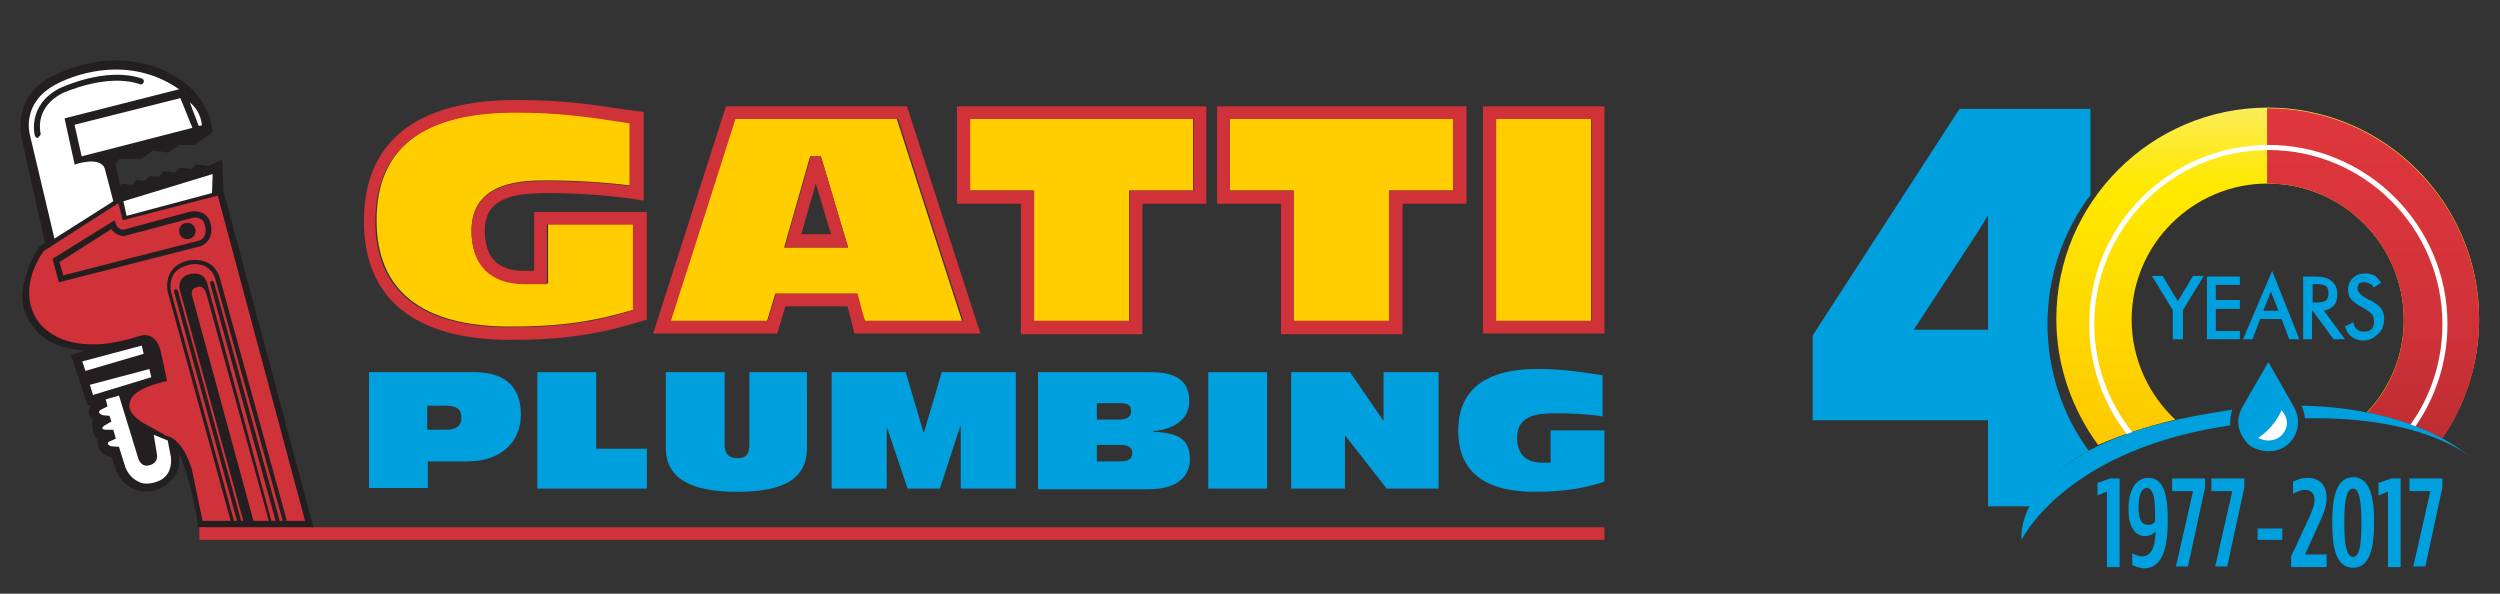 <?xml version="1.0" encoding="utf-8"?>
<!-- Generator: Adobe Illustrator 21.0.2, SVG Export Plug-In . SVG Version: 6.00 Build 0)  -->
<svg version="1.1" id="Layer_1" xmlns="http://www.w3.org/2000/svg" xmlns:xlink="http://www.w3.org/1999/xlink" x="0px" y="0px"
	 viewBox="0 0 395 93.8" style="enable-background:new 0 0 395 93.8;" xml:space="preserve">
<rect x="0" y="0" width="395" height="93.8" fill="#333333" stroke="none"/>
<style type="text/css">
	.st0{fill:#231F20;}
	.st1{fill:#D03239;}
	.st2{fill:#FFFFFF;}
	.st3{fill:#FFCD00;enable-background:new    ;}
	.st4{fill:#00A0DE;}
	.st5{fill:url(#SVGID_1_);}
	.st6{fill:url(#SVGID_2_);}
</style>
<g>
	<g>
		<g>
			<g>
				<path class="st0" d="M49.4,83.7l-17.7-0.7c0,0-1.5-10.4-4-12.8c0,0,1.1,3.1-0.1,4.7c0,0-1.7,2.8-4.9,2.3c0,0-2.5,0-3.9-3L18,72
					c0,0-1.1-0.3-1.6-0.8c0,0-0.8-0.8-0.5-1.8c0,0-0.6-0.3-0.9-1.4c0,0-0.3-1.1,0.1-1.7c0,0-1.3-1-0.5-2c0,0,0.3-0.6-0.5-0.6
					l-2.5-7.5l4.1-1.3c0,0-4.1,0.7-7.7-1.3c0,0-5.6-3.1-3.7-9.3c0,0,0.5-2.5,2.1-5l1.1-0.8L3.7,21.7c0,0-1.6-6.2,4.5-9.3
					c0,0,6-3.4,12.5-2.4c0,0,6,0.5,9.8,4.7c0,0,2.4,2.2,2.8,6.1l-2.7,1.9l-2.4,0l-1.7,1.2l-2.5-0.3l-1.7,1.3l-3.5,0L18,25.9l0.9,3.9
					l0.6-0.5l1.6,0.3l0.7-0.8l1.1,0.2l0.9-0.8l1.4,0.1l0.8-0.9l1.7,0.3l0.8-0.9l1.9,0.2l0.7-0.8l1.9,0.2l1.8-0.8l0.2,4.5L49.4,83.7z
					"/>
				<path class="st0" d="M49.7,84l-18.4-0.7l0-0.2c0-0.1-1.2-8-3.1-11.5c0.2,1.1,0.2,2.5-0.5,3.5c0,0-1.8,2.9-5.2,2.5c0,0,0,0,0,0
					c-0.1,0-2.7-0.1-4.1-3.1l-0.7-2.2c-0.3-0.1-1.2-0.4-1.6-0.8c0,0-0.9-0.9-0.6-1.9c-0.2-0.2-0.6-0.6-0.8-1.5c0,0-0.3-1,0-1.7
					c-0.5-0.5-1-1.3-0.4-2.2c0,0,0-0.1,0-0.1c0,0-0.1-0.1-0.3-0.1h-0.2l-2.6-7.9l2.2-0.7c-1.5-0.1-3.6-0.4-5.6-1.5
					c-0.1,0-5.8-3.3-3.9-9.6c0-0.1,0.5-2.6,2.2-5.1L6.2,39l0.9-0.7L3.4,21.8c0-0.1-1.6-6.4,4.7-9.7c0.1,0,6.2-3.4,12.6-2.4
					c0.2,0,6.2,0.6,10,4.8c0.1,0.1,2.4,2.3,2.9,6.2l0,0.2l-2.9,2l-2.4,0l-1.7,1.2l-2.5-0.3l-1.7,1.3l-3.5,0l-0.7,0.8l0.8,3.4
					l0.3-0.3l1.6,0.2l0.7-0.8l1.2,0.2l0.9-0.8l1.4,0.1l0.9-0.9l1.6,0.3l0.8-0.8l1.9,0.2L31,26l2,0.2l2.1-1l0.2,4.9L49.7,84z
					 M31.9,82.8L49,83.4L34.7,30.2l-0.2-4.1l-1.5,0.7l-1.8-0.2l-0.7,0.8l-1.9-0.2l-0.8,0.9l-1.7-0.3l-0.8,0.9L24,28.5L23,29.3
					l-1.1-0.2l-0.7,0.8l-1.6-0.3l-0.9,0.7l-1.1-4.5l1.1-1.3l3.6,0l1.7-1.3l2.6,0.3l1.7-1.2l2.4,0l2.5-1.7c-0.5-3.6-2.7-5.7-2.7-5.7
					c-3.7-4-9.6-4.6-9.7-4.6c-6.3-0.9-12.3,2.3-12.3,2.4c-5.8,3-4.4,9-4.4,9l3.8,16.9l-1.2,0.9c-1.6,2.4-2,4.9-2.1,4.9
					c-1.8,5.9,3.5,8.9,3.6,8.9c3.5,2,7.4,1.3,7.5,1.3l0.1,0.6L12,56.3l2.3,7c0.3,0,0.4,0.1,0.5,0.3c0.2,0.3,0.1,0.7,0.1,0.7l0,0.1
					c-0.6,0.8,0.4,1.6,0.5,1.6l0.2,0.2l-0.2,0.2c-0.3,0.4-0.2,1.2-0.1,1.4c0.3,1,0.8,1.3,0.8,1.3l0.2,0.1l-0.1,0.2
					c-0.3,0.8,0.4,1.5,0.4,1.5c0.3,0.3,1.2,0.6,1.5,0.7l0.1,0l0.8,2.4c1.3,2.7,3.6,2.8,3.6,2.8c3.1,0.4,4.7-2.2,4.7-2.2
					c1.1-1.5,0.1-4.4,0.1-4.4l0.5-0.3C30.2,72.3,31.6,81.2,31.9,82.8z"/>
			</g>
			<g>
				<path class="st1" d="M47.8,82L34.1,31.3l-15,3.9l-0.7-2.6L7,39.9c0,0-4,5.1-1.2,10c0,0,2,4.3,9.2,4.1c0,0,1.4,0.1,5.1-0.8
					l1.7-0.4c0,0,2.9-1.1,3.8,2.7l1.1,5c0,0-5.8,1-6,3.3c0,0-0.4,1.4,2.7,3.1l3.1,1.7c0,0,2.6,0.3,4.1,5.5l1.7,7.9L47.8,82z"/>
				<path class="st1" d="M48.2,82.3l-16.2,0l-1.7-8.2c-1.5-4.8-3.8-5.2-3.8-5.2l-0.1,0l-3.1-1.7c-3.3-1.7-2.9-3.3-2.8-3.5
					c0.2-2.2,4.6-3.2,5.9-3.5l-1-4.7c-0.3-1.2-0.8-1.9-1.5-2.3c-0.9-0.5-1.9-0.1-1.9-0.1l-1.7,0.5c-3.7,0.9-5.2,0.8-5.2,0.8
					c-7.3,0.2-9.4-4.1-9.5-4.3c-2.8-5,1.2-10.3,1.3-10.4l0.1-0.1l11.7-7.5l0.7,2.7l15-3.9L48.2,82.3z M32.6,81.6l14.8,0L33.8,31.7
					l-15,3.9l-0.6-2.4l-10.9,7c-0.4,0.5-3.7,5.2-1.2,9.6c0.1,0.2,2,4.2,8.9,4c0,0,1.5,0.1,5-0.8l1.7-0.4c0,0,1.2-0.5,2.4,0.2
					c0.9,0.5,1.5,1.4,1.8,2.8l1.2,5.3l-0.3,0.1c-1.5,0.3-5.6,1.3-5.7,3c0,0.1-0.3,1.3,2.5,2.8l3.1,1.6c0.4,0.1,2.8,0.8,4.3,5.7
					L32.6,81.6z"/>
			</g>
			<rect x="31.5" y="83.3" class="st1" width="222" height="2"/>
			<path class="st0" d="M9.3,44.6l-1-3.7l9.8-6.1l0.2,0.6c0.3,0.8,1,0.9,1.2,0.9l10.3-2.8c2.2-0.5,3.2,0.8,3.4,1.6
				c0.9,3-1.5,3.8-1.5,3.8L9.3,44.6z M9.4,41.4l0.6,2.1L31.5,38c0.1,0,1.5-0.6,0.8-2.6c0-0.2-0.5-1.4-2.2-0.9l-10.5,2.8l-0.1,0
				c-0.1,0-1.3-0.1-1.9-1.1L9.4,41.4z"/>
			<circle class="st0" cx="29.6" cy="36.5" r="1.3"/>
			<path class="st0" d="M36.5,82.5l-10-36.4c0,0-0.9-3.9,3.1-4.9c0,0,3.9-1,5.1,2.6l10.6,38.4l-0.6,0.2L34,44c-1-3-4.2-2.2-4.3-2.1
				c-3.4,0.8-2.7,3.9-2.7,4.1l10,36.4L36.5,82.5z"/>
			<path class="st0" d="M42.9,82.4L32.7,44.6C32,42.7,30,43.3,30,43.3c-2.1,0.5-1.6,2.5-1.6,2.5l10.1,36.7l1.6,0l-9.7-35.6
				c0,0-0.5-1.3,0.7-1.5c0,0,1-0.6,1.5,1l9.9,36L42.9,82.4z"/>
			<path class="st0" d="M37.8,82.7c-0.1,0-0.3-0.1-0.3-0.2l-10-36.4c0-0.2,0.1-0.4,0.2-0.4c0.2,0,0.4,0.1,0.4,0.2l10,36.4
				C38.1,82.5,38,82.7,37.8,82.7C37.8,82.7,37.8,82.7,37.8,82.7z"/>
			<path class="st0" d="M43.9,82.7c-0.1,0-0.3-0.1-0.3-0.2L33.2,44.8c0-0.2,0.1-0.4,0.2-0.4c0.2,0,0.4,0.1,0.4,0.2l10.4,37.7
				C44.3,82.5,44.2,82.7,43.9,82.7C43.9,82.7,43.9,82.7,43.9,82.7z"/>
			<polyline class="st2" points="11.8,19.7 28.5,15.5 30.4,20.2 12.9,24.7 11.8,19.8 			"/>
			<polygon class="st2" points="19.5,31.8 20,34.1 33.5,30.5 33.6,27.5 			"/>
			<path class="st2" d="M30,16.2l1.4,3.7l0.5-0.1C31.9,19.8,31.8,17.6,30,16.2z"/>
			<path class="st2" d="M17.9,31.8l-9.3,5.9L4.7,21.2c0,0-1.4-5,4.2-7.9c0,0,10-5.7,19.4,0.8l-18.1,4.6l1.6,7.3c0,0,4.2-1.5,4.8,0.8
				L17.9,31.8z"/>
			<path class="st0" d="M6,21.8c-0.2,0-0.4-0.1-0.5-0.4c0,0-1.3-4.8,4-7.5c0.3-0.1,7.2-3.4,12.9-1.5c0.3,0.1,0.4,0.4,0.3,0.6
				c-0.1,0.3-0.4,0.4-0.6,0.3c-5.3-1.8-12.1,1.4-12.2,1.4c-4.5,2.3-3.5,6.2-3.5,6.3c0.1,0.3-0.1,0.5-0.3,0.6C6.1,21.8,6,21.8,6,21.8
				z"/>
			<polygon class="st2" points="13,57.1 22.4,54.6 22.7,55.9 13.5,58.6 			"/>
			<polygon class="st2" points="14.2,60.8 23.6,58.3 23.9,59.6 14.7,62.4 			"/>
			<path class="st2" d="M16.7,63.1l2.1-0.6l3.1,10.1c0,0,0.5,1.3,1.7,0.9c0,0,1.4-0.2,1.2-1.7l-0.5-3.1l2.2,0.9l0.5,2.6
				c0,0,0.5,3-2.2,3.9c0,0-1.8,0.7-2.9,0c0,0-1.4-0.5-2.1-2.3l-1-3.2l-1.3-0.1c0,0-0.8-0.3-0.3-0.7l1.1-0.5l-0.4-1.4l-1.1,0
				c0,0-1.1,0-0.4-0.6l1.2-0.7l-0.3-0.9l-1.1-0.1c0,0-0.9-0.3-0.4-0.8l1.2-0.6L16.7,63.1z"/>
			<path class="st3" d="M74.5,36.4c0-7.9,8.4-7.9,12-7.9c4.3,0,9.2,0.3,13,0.8c0-1.7,0-8.5,0-9.9c-0.6-0.1-1.2-0.2-1.2-0.2
				c-6.1-0.9-10.1-1.5-16.9-1.5c-14.6,0-21.9,5.8-21.9,17.1c0,11.1,7.1,16.8,21.2,16.8c7.9,0,13.2-0.8,19.5-2.7c0-1.3,0-11.8,0-13.5
				c-1.6,0-12,0-13.6,0c0,1.6,0,9.4,0,9.4h-3.5C77.5,44.8,74.5,41.8,74.5,36.4z"/>
			<path class="st1" d="M84.4,33.4c0,0,0,7.7,0,9.4c-0.7,0-1.5,0-1.5,0c-4.3,0-6.3-2.1-6.3-6.4c0-4.9,4-5.9,10-5.9
				c4.7,0,10,0.4,13.9,1l1.2,0.2v-14l-3-0.4c-5.9-0.9-10.2-1.5-17.2-1.5c-15.7,0-24,6.6-24,19.1c0,12.3,8,18.8,23.2,18.8
				c8.3,0,14.1-0.9,20.8-3l0.7-0.2v-17H84.4z M81.4,17.8c6.9,0,10.9,0.6,16.9,1.5c0,0,0.6,0.1,1.2,0.2c0,1.3,0,8.1,0,9.9
				c-3.8-0.5-8.7-0.8-13-0.8c-3.6,0-12,0-12,7.9c0,5.4,3,8.4,8.4,8.4h3.5c0,0,0-7.7,0-9.4c1.6,0,12,0,13.6,0c0,1.7,0,12.2,0,13.5
				c-6.2,2-11.6,2.7-19.5,2.7c-14,0-21.2-5.7-21.2-16.8C59.4,23.5,66.8,17.8,81.4,17.8z"/>
			<path class="st3" d="M116.1,18.8c-0.4,1.3-9.4,29.5-10.2,31.9c2.2,0,14.1,0,15.3,0c0.3-1,1.3-4.3,1.3-4.3h12.9
				c0,0,0.8,3.3,1.1,4.3c1.3,0,13.3,0,15.5,0c-0.8-2.4-9.9-30.6-10.3-31.9C140.5,18.8,117.5,18.8,116.1,18.8z M123.9,39.1l4.1-14.4
				h0.9h0.8l4.3,14.4H123.9z"/>
			<path class="st3" d="M163.3,50.7c1.7,0,13.5,0,15.1,0c0-1.8,0-20.6,0-20.6s8.4,0,10.1,0c0-1.6,0-9.7,0-11.3c-1.9,0-33.4,0-35.3,0
				c0,1.6,0,9.7,0,11.3c1.6,0,10.1,0,10.1,0S163.3,48.9,163.3,50.7z"/>
			<path class="st1" d="M189.5,16.8h-38.3v15.4c0,0,8.4,0,10.1,0c0,1.8,0,20.6,0,20.6h19.2c0,0,0-18.7,0-20.6c1.6,0,10.1,0,10.1,0
				V16.8H189.5z M178.5,30.1c0,0,0,18.7,0,20.6c-1.7,0-13.4,0-15.1,0c0-1.8,0-20.6,0-20.6s-8.4,0-10.1,0c0-1.6,0-9.7,0-11.3
				c1.9,0,33.4,0,35.3,0c0,1.6,0,9.7,0,11.3C186.9,30.1,178.5,30.1,178.5,30.1z"/>
			<path class="st3" d="M204.4,50.7c1.7,0,13.4,0,15.1,0c0-1.8,0-20.6,0-20.6s8.4,0,10.1,0c0-1.6,0-9.7,0-11.3c-1.9,0-33.4,0-35.3,0
				c0,1.6,0,9.7,0,11.3c1.6,0,10.1,0,10.1,0S204.4,48.9,204.4,50.7z"/>
			<path class="st1" d="M230.6,16.8h-38.3v15.4c0,0,8.4,0,10.1,0c0,1.8,0,20.6,0,20.6h19.2c0,0,0-18.7,0-20.6c1.6,0,10.1,0,10.1,0
				V16.8H230.6z M219.5,30.1c0,0,0,18.7,0,20.6c-1.7,0-13.4,0-15.1,0c0-1.8,0-20.6,0-20.6s-8.4,0-10.1,0c0-1.6,0-9.7,0-11.3
				c1.9,0,33.4,0,35.3,0c0,1.6,0,9.7,0,11.3C227.9,30.1,219.5,30.1,219.5,30.1z"/>
			<path class="st3" d="M236.3,50.7c1.7,0,13.5,0,15.1,0c0-1.8,0-30,0-31.9c-1.7,0-13.5,0-15.1,0C236.3,20.6,236.3,48.8,236.3,50.7z
				"/>
			<path class="st1" d="M252.5,16.8h-18.2v35.9h19.2V16.8H252.5z M251.5,18.8c0,1.8,0,30,0,31.9c-1.7,0-13.5,0-15.1,0
				c0-1.8,0-30,0-31.9C238,18.8,249.8,18.8,251.5,18.8z"/>
			<g>
				<path class="st4" d="M58.3,58.8h16.5c6.7,0,7.5,4.1,7.5,6.8c0,3.8-2.7,7.3-8.5,7.3h-6.2v4.2h-9.3V58.8z M67.5,67.9h3
					c1.7,0,2.4-0.7,2.4-1.9c0-1.3-0.7-1.9-2.4-1.9h-3V67.9z"/>
				<path class="st4" d="M84.9,58.8h9.3v12.1h8v6.3H84.9V58.8z"/>
				<path class="st4" d="M127.5,70.8c0,5.9-5.6,6.9-11.1,6.9c-5.3,0-11.2-1.1-11.2-6.9v-12h9.3v11.5c0,1.7,1,2.1,2,2.1
					c1,0,1.9-0.3,1.9-2.1V58.8h9.1V70.8z"/>
				<path class="st4" d="M131.3,58.8h11.8l2.8,9.5h0.1l2.8-9.5h11.7v18.4h-8.7v-9.8h-0.1l-3.2,9.8h-5.1l-3.3-9.8h0v9.8h-8.7V58.8z"
					/>
				<path class="st4" d="M164,58.8h17.8c4.6,0,6.1,1.8,6.1,4.6c0,3.1-2.8,4.5-5.7,4.7v0.1c3,0.2,5.8,0.6,5.8,4.3
					c0,2.4-1.5,4.8-6.6,4.8H164V58.8z M173.3,66.3h3.5c1.4,0,1.9-0.5,1.9-1.3c0-0.9-0.4-1.3-1.7-1.3h-3.7V66.3z M173.3,72.9h3.8
					c1.4,0,1.8-0.6,1.8-1.3s-0.4-1.3-1.8-1.3h-3.8V72.9z"/>
				<path class="st4" d="M190.9,58.8h9.3v18.4h-9.3V58.8z"/>
				<path class="st4" d="M204,58.8h9.3l5.3,7.7h0v-7.7h8.7v18.4h-8.2l-6.5-8.3h-0.1v8.3H204V58.8z"/>
				<path class="st4" d="M253.5,76.1c-3.4,1.1-6.4,1.6-11.1,1.6c-7.3,0-12-2.8-12-9.6c0-7.5,5.7-9.8,12.4-9.8c4.2,0,6.5,0.4,10.4,1
					v6.5c-2.3-0.4-5.2-0.5-7.6-0.5c-2.6,0-5.9,0.3-5.9,3.8c0,2.9,1.6,4,4,4h1.3v-5.1h8.5V76.1z"/>
			</g>
			<g>
				<path class="st1" d="M143.3,16.8h-0.7h-27.9l-11.5,35.9h19.6c0,0,1-3.3,1.3-4.3c1.2,0,8.5,0,9.8,0c0.3,1,1.1,4.3,1.1,4.3h19.9
					L143.3,16.8z M135.5,46.4h-12.9c0,0-1,3.3-1.3,4.3c-1.3,0-13.1,0-15.3,0c0.8-2.4,9.8-30.6,10.2-31.9c1.4,0,24.3,0,25.7,0
					c0.4,1.3,9.5,29.5,10.3,31.9c-2.2,0-14.2,0-15.5,0C136.3,49.6,135.5,46.4,135.5,46.4z"/>
				<path class="st1" d="M129,24.7h-0.9l-4.1,14.4H134l-4.3-14.4H129z M126.6,37l2.3-8l2.4,8H126.6z"/>
			</g>
		</g>
	</g>
	<path class="st4" d="M320.7,80c1.3-2.6,4-5.9,9.3-8.8c-4.1-5.6-6.5-12.6-6.5-20c0-7.6,2.5-14.7,6.8-20.4V17.2h-20.7l-23.2,35.8
		v13.4h27.7V80H320.7z M302.3,52.2l10.1-15.4l0,0c0.6-1,1.2-1.9,1.7-2.8c0,0.5,0,1,0,1.5v16.6H302.3z"/>
	<linearGradient id="SVGID_1_" gradientUnits="userSpaceOnUse" x1="358.308" y1="70.454" x2="358.308" y2="17.166">
		<stop  offset="0" style="stop-color:#FDC800"/>
		<stop  offset="0.763" style="stop-color:#FFE900"/>
		<stop  offset="0.815" style="stop-color:#FEE90E"/>
		<stop  offset="0.913" style="stop-color:#FDEB34"/>
		<stop  offset="1" style="stop-color:#FBEC5A"/>
	</linearGradient>
	<path class="st5" d="M343.7,66.3c-4.2-3.9-6.9-9.6-6.9-15.8c0-11.9,9.7-21.5,21.5-21.5c11.9,0,21.5,9.7,21.5,21.5
		c0,5.7-2.2,10.8-5.8,14.6c5.3,1,9.2,2.7,11.9,4.1c3.6-5.3,5.8-11.8,5.8-18.8c0-18.4-15-33.4-33.4-33.4c-18.4,0-33.4,15-33.4,33.4
		c0,7.4,2.5,14.3,6.6,19.9C334.7,68.9,338.7,67.5,343.7,66.3z"/>
	<linearGradient id="SVGID_2_" gradientUnits="userSpaceOnUse" x1="374.961" y1="69.316" x2="374.961" y2="17.166">
		<stop  offset="0" style="stop-color:#BD2D32"/>
		<stop  offset="0.343" style="stop-color:#D03239"/>
		<stop  offset="0.939" style="stop-color:#DE363D"/>
		<stop  offset="1" style="stop-color:#E0373D"/>
	</linearGradient>
	<path class="st6" d="M379.8,50.6c0,5.7-2.2,10.8-5.8,14.6c5.3,1,9.2,2.7,11.9,4.1c3.6-5.3,5.8-11.8,5.8-18.8
		c0-18.4-15-33.4-33.4-33.4c0,0-0.1,0-0.1,0V29c0,0,0.1,0,0.1,0C370.2,29,379.8,38.7,379.8,50.6z"/>
	<path class="st4" d="M343.5,53.3V49l-3.1-5.1h1l2.5,4.3l2.5-4.3h1l-3.1,5.1v4.3H343.5z"/>
	<path class="st4" d="M344.7,53.6h-1.4V49l-3.3-5.4h1.7l2.4,4l2.4-4h1.7l-3.3,5.4V53.6z M343.8,53h0.3v-4.1l2.9-4.7h-0.3l-2.7,4.6
		l-2.7-4.6h-0.3l2.9,4.7V53z"/>
	<path class="st4" d="M349,53.3v-9.4h4.6v0.8h-3.8v2.9h3.8v0.8h-3.8v4h3.8v0.8H349z"/>
	<path class="st4" d="M353.9,53.6h-5.2v-9.9h5.2V45h-3.8v2.4h3.8v1.4h-3.8v3.5h3.8V53.6z M349.3,53h4.1v-0.2h-3.8v-4.6h3.8v-0.2
		h-3.8v-3.5h3.8v-0.2h-4.1V53z"/>
	<path class="st4" d="M354.8,53.3l4.1-9.7l3.9,9.7h-0.9l-1.2-3.2h-3.8l-1.2,3.2H354.8z M357.2,49.4h3.3l-1.6-4.1L357.2,49.4z"/>
	<path class="st4" d="M363.3,53.6h-1.6l-1.2-3.2h-3.4l-1.2,3.2h-1.5l4.6-10.8L363.3,53.6z M362.1,53h0.3l-3.5-8.7l-3.7,8.7h0.2
		l1.2-3.2h4.2L362.1,53z M360.9,49.7h-4.1l2.1-5.1L360.9,49.7z M357.6,49.1h2.4l-1.2-3L357.6,49.1z"/>
	<path class="st4" d="M369.9,53.3h-1l-3.3-4.5h-0.5v4.5h-0.9v-9.4h1.7c1,0,1.8,0.2,2.3,0.6c0.5,0.4,0.8,1.1,0.8,1.9
		c0,0.7-0.2,1.3-0.6,1.7c-0.4,0.4-1,0.6-1.8,0.6L369.9,53.3z M365.1,44.6v3.5h0.9c0.8,0,1.3-0.1,1.7-0.4c0.3-0.3,0.5-0.7,0.5-1.3
		c0-0.6-0.2-1.1-0.5-1.4c-0.3-0.3-0.9-0.4-1.6-0.4H365.1z"/>
	<path class="st4" d="M370.5,53.6h-1.8l-3.3-4.5h-0.1v4.5h-1.4v-9.9h2c1.1,0,1.9,0.2,2.5,0.7c0.6,0.5,0.9,1.2,0.9,2.1
		c0,0.8-0.2,1.5-0.7,1.9c-0.4,0.4-0.9,0.6-1.4,0.7L370.5,53.6z M369,53h0.3l-3.4-4.5h0.6c0.7,0,1.2-0.2,1.6-0.5
		c0.4-0.4,0.6-0.9,0.6-1.5c0-0.8-0.2-1.3-0.7-1.7c-0.5-0.4-1.2-0.6-2.1-0.6h-1.4V53h0.3v-4.5h0.9L369,53z M365.9,48.4h-1.1v-4h1.1
		c0.9,0,1.4,0.2,1.8,0.5c0.4,0.3,0.6,0.9,0.6,1.6c0,0.7-0.2,1.2-0.6,1.5C367.4,48.3,366.8,48.4,365.9,48.4z M365.4,47.8h0.6
		c0.9,0,1.3-0.2,1.5-0.3c0.2-0.2,0.4-0.6,0.4-1.1c0-0.6-0.1-0.9-0.4-1.2c-0.3-0.2-0.8-0.3-1.5-0.3h-0.6V47.8z"/>
	<path class="st4" d="M370.8,51.7l0.7-0.4c0.1,0.5,0.4,0.8,0.7,1.1c0.3,0.3,0.7,0.4,1.2,0.4c0.6,0,1.1-0.2,1.4-0.5
		c0.3-0.3,0.5-0.8,0.5-1.5c0-0.5-0.1-0.8-0.3-1.1c-0.2-0.3-0.7-0.6-1.4-1c-0.9-0.5-1.6-0.9-1.9-1.3c-0.3-0.4-0.5-0.8-0.5-1.4
		c0-0.7,0.2-1.2,0.7-1.6c0.5-0.4,1-0.6,1.8-0.6c0.5,0,0.9,0.1,1.2,0.3c0.3,0.2,0.6,0.5,0.8,0.9l-0.7,0.4c-0.1-0.3-0.3-0.5-0.6-0.6
		c-0.2-0.1-0.5-0.2-0.9-0.2c-0.5,0-0.8,0.1-1.1,0.4c-0.3,0.3-0.4,0.6-0.4,1.1c0,0.7,0.5,1.3,1.6,1.8c0.2,0.1,0.3,0.2,0.4,0.2
		c0.8,0.4,1.3,0.9,1.6,1.2c0.3,0.4,0.4,0.9,0.4,1.5c0,0.8-0.2,1.5-0.7,2c-0.5,0.5-1.2,0.7-2,0.7c-0.6,0-1.1-0.2-1.6-0.5
		C371.4,52.8,371,52.3,370.8,51.7z"/>
	<path class="st4" d="M373.4,53.8c-0.7,0-1.3-0.2-1.7-0.5c-0.5-0.3-0.9-0.8-1.1-1.5l-0.1-0.2l1.3-0.7l0.1,0.3
		c0.1,0.4,0.3,0.7,0.6,0.9c0.3,0.2,0.6,0.3,1,0.3c0.5,0,0.9-0.1,1.2-0.4c0.3-0.3,0.4-0.7,0.4-1.3c0-0.4-0.1-0.7-0.3-1
		c-0.1-0.2-0.5-0.5-1.3-1c-1-0.5-1.6-1-2-1.4c-0.4-0.4-0.5-1-0.5-1.6c0-0.7,0.3-1.4,0.8-1.8c0.5-0.5,1.2-0.7,1.9-0.7
		c0.5,0,1,0.1,1.4,0.3c0.4,0.2,0.7,0.6,1,1l0.1,0.2l-1.2,0.7l-0.1-0.3c-0.1-0.2-0.3-0.4-0.5-0.5c-0.2-0.1-0.5-0.2-0.7-0.2
		c-0.4,0-0.7,0.1-0.9,0.3c-0.2,0.2-0.3,0.5-0.3,0.9c0,0.5,0.5,1.1,1.5,1.6c0.2,0.1,0.3,0.2,0.5,0.2c0.8,0.5,1.4,0.9,1.7,1.3
		c0.3,0.4,0.5,1,0.5,1.7c0,0.9-0.3,1.7-0.8,2.2C375,53.5,374.3,53.8,373.4,53.8z M371.1,51.8c0.2,0.4,0.5,0.8,0.8,1
		c0.4,0.3,0.9,0.4,1.4,0.4c0.8,0,1.4-0.2,1.8-0.7c0.4-0.4,0.7-1,0.7-1.8c0-0.6-0.1-1-0.4-1.4c-0.2-0.4-0.7-0.7-1.5-1.2
		c-0.1-0.1-0.2-0.1-0.4-0.2c-1.2-0.6-1.8-1.3-1.8-2.1c0-0.5,0.2-1,0.5-1.3c0.3-0.3,0.8-0.5,1.3-0.5c0.4,0,0.7,0.1,1,0.2
		c0.2,0.1,0.4,0.3,0.5,0.5l0.2-0.1c-0.2-0.2-0.4-0.4-0.6-0.5c-0.3-0.2-0.7-0.3-1.1-0.3c-0.6,0-1.2,0.2-1.6,0.6
		c-0.4,0.4-0.6,0.8-0.6,1.4c0,0.5,0.1,0.9,0.4,1.2c0.3,0.3,0.9,0.8,1.8,1.2c0.8,0.4,1.3,0.8,1.5,1.1c0.3,0.3,0.4,0.8,0.4,1.3
		c0,0.7-0.2,1.2-0.6,1.7c-0.4,0.4-0.9,0.6-1.6,0.6c-0.5,0-1-0.1-1.4-0.4c-0.3-0.2-0.5-0.5-0.7-0.9L371.1,51.8z"/>
	<path class="st2" d="M337.3,70.1c-4.5-5-7.2-11.6-7.2-18.9c0-15.6,12.7-28.3,28.3-28.3c15.6,0,28.3,12.7,28.3,28.3
		c0,6.2-2,11.9-5.3,16.5l-0.7-0.4c3.3-4.5,5.2-10.1,5.2-16.1c0-15.2-12.4-27.5-27.5-27.5c-15.2,0-27.5,12.4-27.5,27.5
		c0,7.2,2.8,13.7,7.3,18.6L337.3,70.1z"/>
	<path class="st4" d="M352.7,64.7c-0.2,0.7-0.4,1.5-0.3,2.5c-0.6,0.1-1.2,0.2-1.9,0.3c-24.6,4.2-31.1,17.8-31.1,17.8
		s-1.9-15,30.4-20.1C350.9,65,351.8,64.9,352.7,64.7z"/>
	<path class="st4" d="M390.4,72.3c-0.6-0.6-8.2-6.6-26.2-6.2c-0.1-0.8-0.3-1.5-0.6-2C381.5,64.4,389.7,71.7,390.4,72.3z"/>
	<path class="st4" d="M332.8,77.7l-1.4,0.6v-2l2-0.7h1.5v14h-2V77.7z"/>
	<path class="st4" d="M336.9,89.3v-1.9c0.5,0.3,1.1,0.5,1.6,0.5c1.2,0,2-1.1,2.1-3.9c-0.4,0.4-1,0.7-1.7,0.7c-1.3,0-2.6-1.1-2.6-4.2
		v-0.2c0-3,1.3-4.8,3.1-4.8c2,0,3.1,1.7,3.1,6.4v0.5c0,5.7-1.6,7.4-3.8,7.4C338,89.7,337.4,89.5,336.9,89.3z M340.5,82.4v-1.7
		c0-2.7-0.6-3.6-1.3-3.6c-0.8,0-1.3,1-1.3,3v0.2c0,1.9,0.6,2.6,1.3,2.6C339.8,83,340.2,82.8,340.5,82.4z"/>
	<path class="st4" d="M346.5,77.6h-3.3v-2h5.2V77l-2.7,12.5h-1.9L346.5,77.6z"/>
	<path class="st4" d="M352.7,77.6h-3.3v-2h5.2V77l-2.7,12.5H350L352.7,77.6z"/>
	<path class="st4" d="M362,87.9l2.7-5.8c0.7-1.5,1-2.4,1-3.2c0-0.9-0.6-1.5-1.5-1.5c-0.7,0-1.3,0.3-1.9,0.6v-1.9
		c0.6-0.3,1.4-0.6,2.3-0.6c1.8,0,3,1.1,3,3.1v0.1c0,1.1-0.3,2.1-1.1,3.8l-2.3,5.1h3.4v2H362V87.9z"/>
	<path class="st4" d="M368.5,82.9v-0.6c0-4.9,1.2-6.9,3.3-6.9c2.1,0,3.3,2,3.3,6.8v0.6c0,4.9-1.2,6.9-3.3,6.9
		C369.7,89.7,368.5,87.8,368.5,82.9z M373.1,82.9v-0.6c0-4-0.6-5.1-1.3-5.1c-0.8,0-1.4,1-1.4,5.1v0.6c0,4,0.6,5.1,1.4,5.1
		C372.6,87.9,373.1,86.9,373.1,82.9z"/>
	<path class="st4" d="M377.2,77.7l-1.4,0.6v-2l2-0.7h1.5v14h-2V77.7z"/>
	<path class="st4" d="M384,77.6h-3.3v-2h5.2V77l-2.7,12.5h-1.9L384,77.6z"/>
	<rect x="356.7" y="83.5" class="st4" width="3.9" height="1.8"/>
	<path class="st4" d="M362.1,63.7c0,0-3.7-6.5-3.7-6.5c-2.2,3.8-4.1,7.1-3.8,6.6c-0.5,0.8-1.8,2.9-0.1,5.5c0.1,0.1,0.2,0.2,0.3,0.4
		c0.3,0.4,0.6,0.7,1,0.9c0.9,0.5,1.8,0.7,2.6,0.7c1.3,0,2.8-0.4,3.9-2C364,66.6,362.5,64.4,362.1,63.7z"/>
	<path class="st2" d="M360.8,68.4c-0.6,0.9-1.6,1.2-2.4,1.2c-0.4,0-0.9-0.1-1.4-0.3c-0.1,0-0.2-0.1-0.2-0.1c1.6-1.1,2.9-2.6,3.7-4.4
		c0.1,0.1,0.1,0.2,0.2,0.3c0,0,0,0,0,0C361,65.5,361.9,66.8,360.8,68.4z"/>
</g>
</svg>
